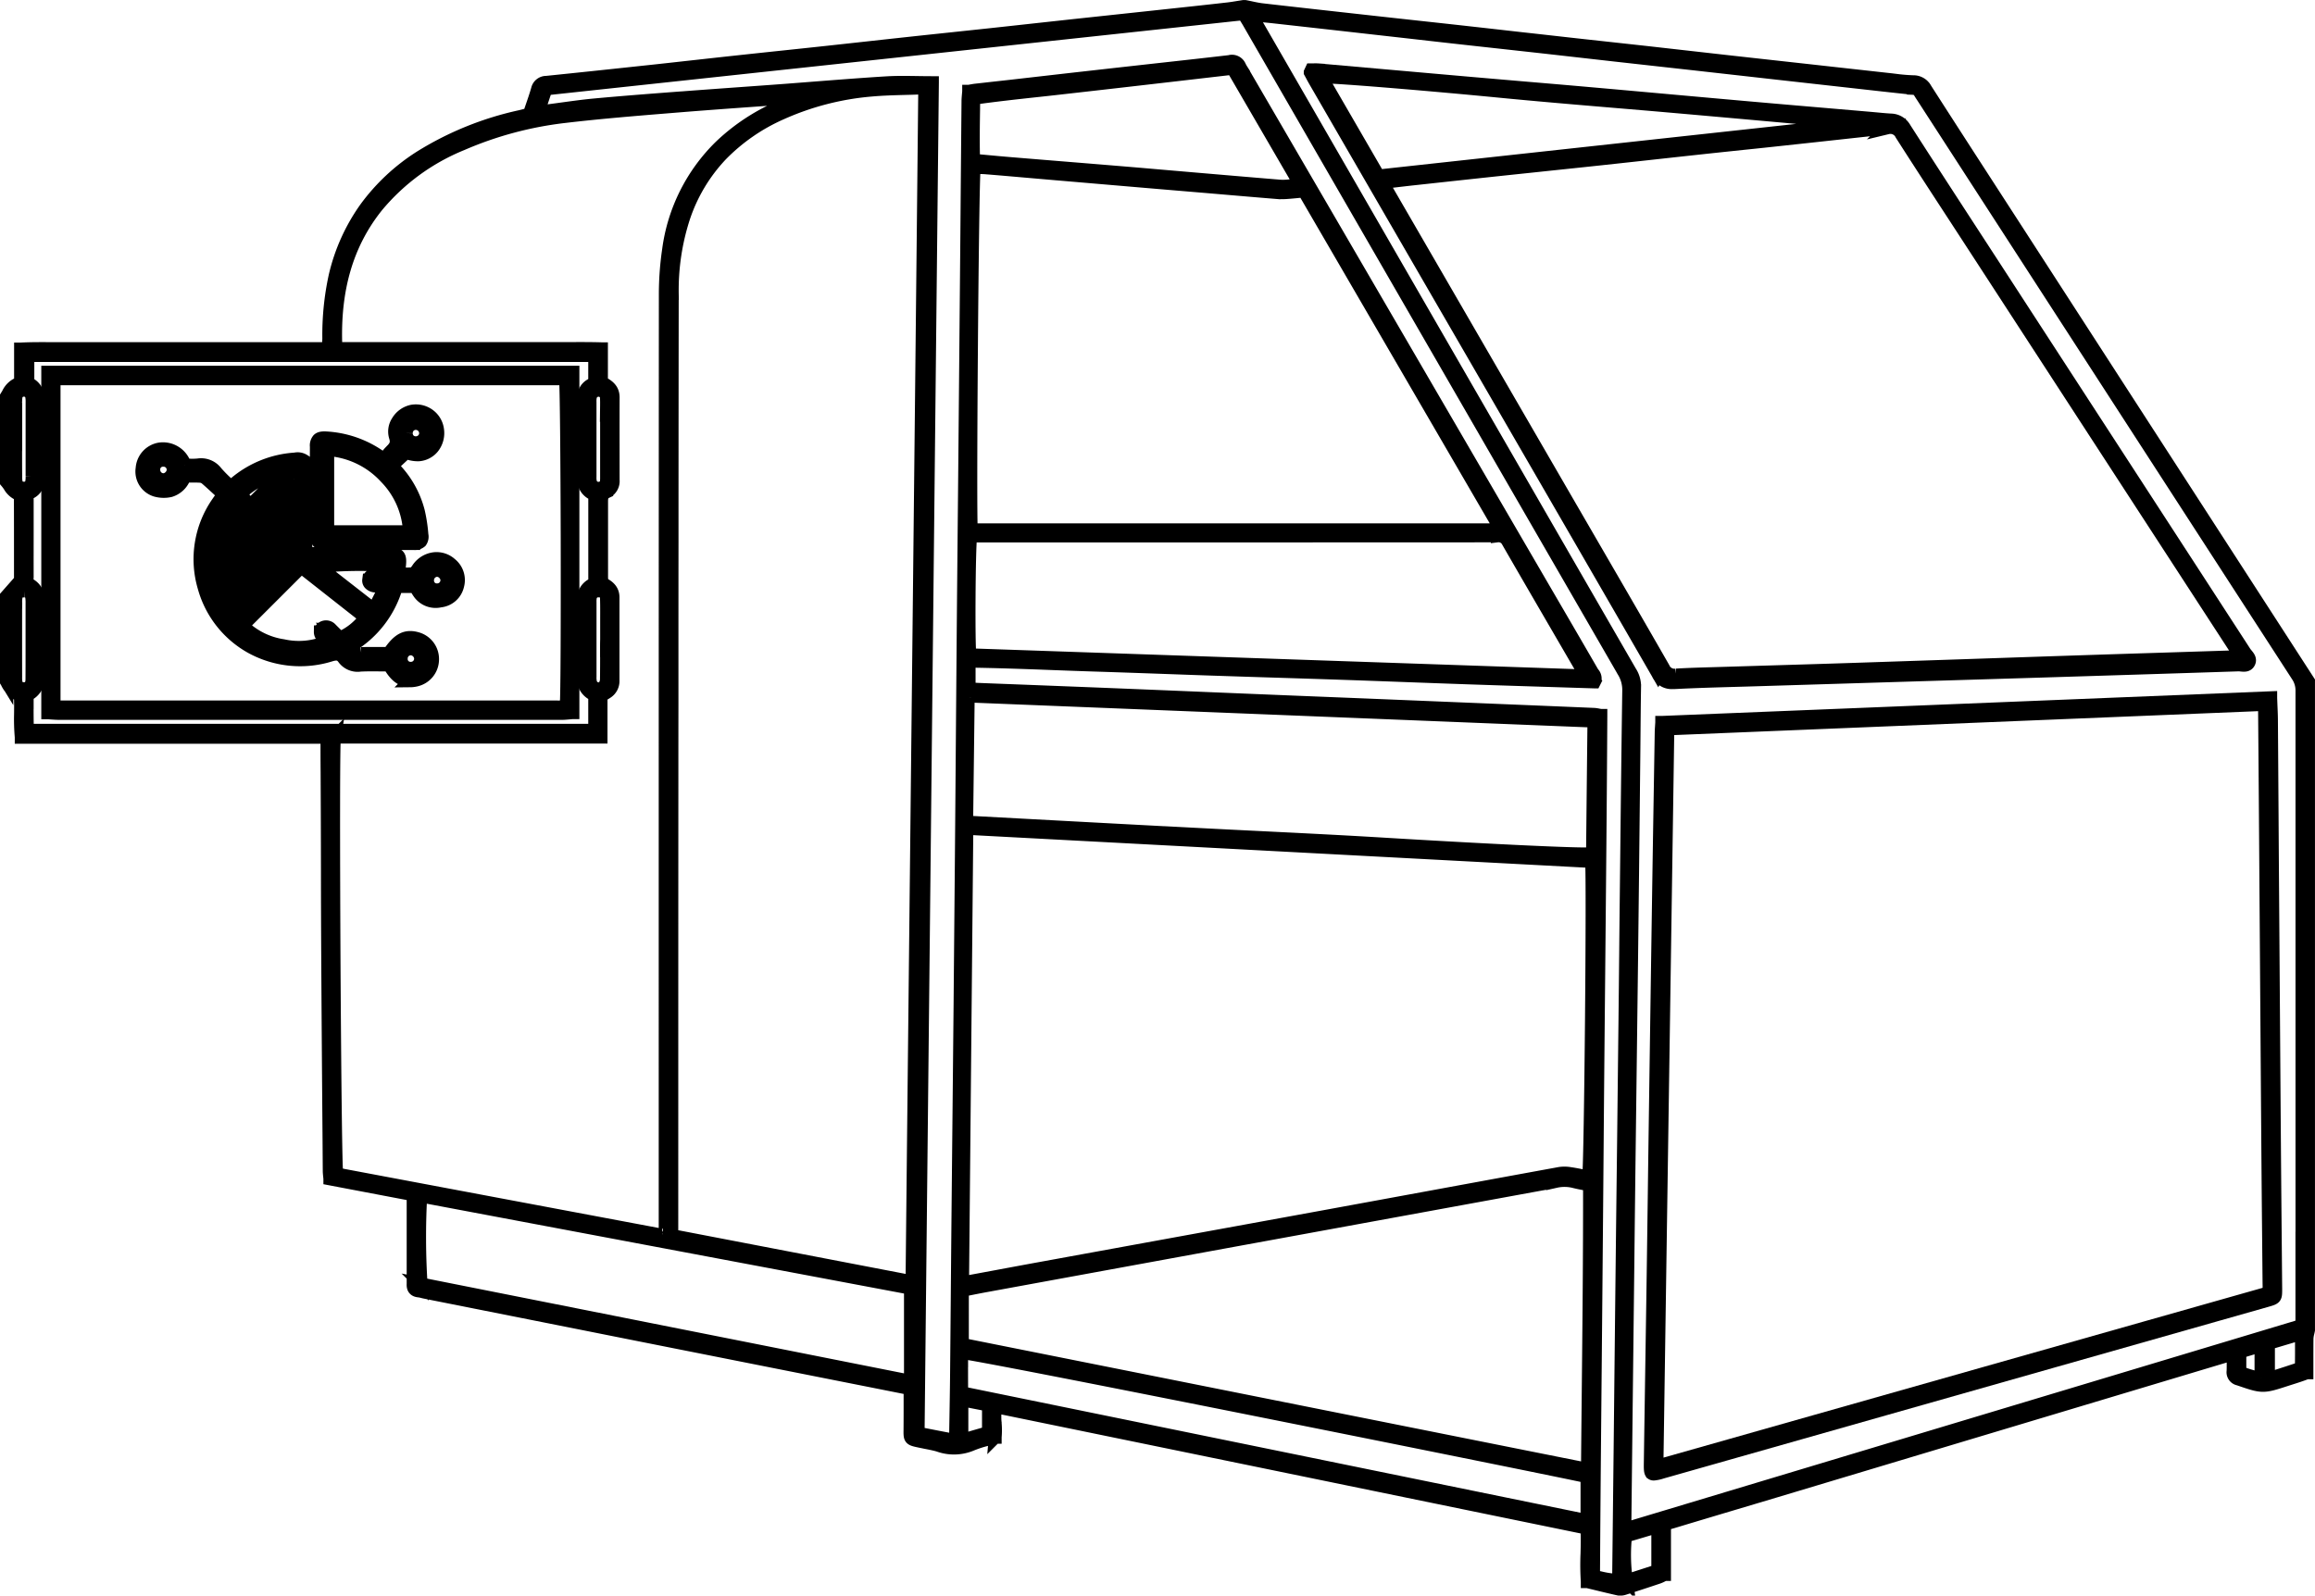 <?xml version="1.0" encoding="UTF-8"?>
<svg xmlns="http://www.w3.org/2000/svg" width="180.123" height="124.178" viewBox="0 0 180.123 124.178">
  <g id="production-line-digital-intelligence" transform="translate(-3361.662 209.948)">
    <path id="Path_230" data-name="Path 230" d="M3541.02-157.328l-.423-.653-22.028-34.068-1.542-2.383c-1.819-2.812-3.7-5.719-5.538-8.585a1.063,1.063,0,0,0-.976-.572,14.483,14.483,0,0,1-1.447-.125c-.151-.018-.3-.036-.453-.052l-4.167-.462-2.1-.234-2.279-.252q-1.961-.216-3.922-.435l-2.886-.326-3.376-.381-3.029-.333c-1.061-.115-2.158-.235-3.236-.356-1.194-.133-2.408-.271-3.582-.4-1.252-.142-2.546-.289-3.82-.431-1.341-.15-2.706-.3-4.026-.443q-1.689-.185-3.377-.371l-.278-.031c-2.833-.314-5.763-.638-8.643-.969-.31-.035-.622-.1-.924-.166-.139-.029-.283-.06-.428-.087h-.13l-.411.065c-.293.047-.6.1-.9.129-1.742.2-3.514.387-5.228.571l-.152.017-2.912.312-3.483.373-3.106.339c-1.118.123-2.275.25-3.413.373l-3.158.336c-1.082.115-2.2.233-3.3.352-1.079.117-2.175.237-3.236.354s-2.189.241-3.283.359c-1.042.113-2.1.224-3.126.333-1.093.115-2.222.235-3.333.355-1.215.131-2.45.267-3.644.4-1.316.145-2.676.3-4.014.439-2.724.294-5.189.553-7.536.794a.7.7,0,0,0-.694.549c-.132.458-.291.92-.445,1.366-.065.188-.13.378-.193.568l-.216.056c-.161.042-.313.082-.467.119a24.605,24.605,0,0,0-7.811,3.168,15.681,15.681,0,0,0-4.232,3.961,14.915,14.915,0,0,0-2.384,5.287,21.48,21.48,0,0,0-.491,4.871,4.84,4.84,0,0,1-.038.509c-.009.086-.019.175-.027.27h-18.094c-.785,0-1.6,0-2.394,0-.346,0-.7,0-1.04,0-.766-.005-1.559-.01-2.374.032h-.016v2.634a1.562,1.562,0,0,0-.977.859c-.039.064-.081.131-.123.2l0,0v6.639l0,.005a3.391,3.391,0,0,1,.239.318,1.5,1.5,0,0,0,.724.657c.061.021.122.194.123.307.006,1.832.006,3.638.006,5.385v1l-1.091,1.238,0,0v6.639l.035.057a2.041,2.041,0,0,0,1.046,1.032c.027.469.022.941.017,1.4a16.009,16.009,0,0,0,.053,1.836l0,.015H3387.1v.253c0,.17,0,.323,0,.475q0,1.029.009,2.058c.006,1.309.013,2.663.017,3.995q.006,1.822.009,3.644c0,2.147.009,4.368.021,6.551.027,4.655.062,9.388.1,13.965l.02,2.792c0,.14.015.276.03.421.007.066.014.134.019.2v.013l6.48,1.232v6.511c0,.048,0,.1,0,.144,0,.1,0,.2,0,.3-.02.336.118.5.431.534a2.022,2.022,0,0,1,.317.062c.058.015.119.03.18.042l3.812.758,2.99.594,4.967.988q5.005,1,10.013,1.992l6.041,1.2c3.114.618,6.334,1.256,9.5,1.886a1.682,1.682,0,0,1,.307.106c.037.016.073.031.107.044q0,.48,0,.948c0,.74,0,1.439-.006,2.148v.026c-.012.728,0,.745.739.9.16.034.323.065.481.1.334.064.68.13,1.01.226a3.517,3.517,0,0,0,2.535-.056,8.6,8.6,0,0,1,1.281-.413c.19-.051.387-.1.577-.16l.01,0,0-.011a6.221,6.221,0,0,0,0-1.075,5.322,5.322,0,0,1,.033-1.294l46,9.452c.041.678.024,1.353.007,2.006a20.252,20.252,0,0,0,.022,2.146v.012l.012,0,.646.156c.615.15,1.2.291,1.779.421a.577.577,0,0,0,.125.013,1.054,1.054,0,0,0,.315-.055c.825-.263,1.7-.548,2.66-.871a2.279,2.279,0,0,0,.313-.142c.05-.026.1-.053.157-.078l.009,0V-90.7c0-.627,0-.627.417-.739.076-.021.163-.044.267-.076,1.605-.486,3.24-.973,4.82-1.445q1.521-.453,3.042-.908l15.853-4.757,19.124-5.738c.144-.043.289-.08.458-.121l.259-.065c0,.146,0,.286,0,.422,0,.31.005.6-.007.893a.544.544,0,0,0,.434.618l.038.013c1.841.63,1.842.631,3.7.027l.369-.118c.177-.056.36-.114.539-.174.148-.05.294-.1.447-.158l.213-.078.011,0v-.012c0-.251,0-.5,0-.743,0-.66,0-1.285.007-1.917a2.253,2.253,0,0,1,.072-.451c.016-.069.032-.14.045-.213V-156.92Zm-.3,53.639a.358.358,0,0,1-.18.272c-.594.2-1.19.394-1.821.594l-.554.177v-2.748l2.564-.764c0,.207,0,.409,0,.608C3540.733-104.9,3540.734-104.294,3540.722-103.689Zm-3.139-1.53v2.549a8.052,8.052,0,0,1-1.464-.409l-.177-.061v-1.583ZM3432.5-109.69v7.236l-38.072-7.566a58.055,58.055,0,0,1-.028-6.844Zm108.264-3.893v6.792l-52.63,15.829c-.006-.08-.012-.152-.018-.218a3.412,3.412,0,0,1-.021-.347q.079-7.082.161-14.163l.049-4.249q.018-1.5.034-3.009c.021-1.875.043-3.813.066-5.719l.09-7.113c.04-3.181.082-6.47.121-9.705.051-4.282.1-8.635.143-12.845l.028-2.573c.007-.638.012-1.275.018-1.913.01-1.23.021-2.5.043-3.752a2.046,2.046,0,0,0-.331-1.082c-2.422-4.193-4.882-8.459-7.261-12.585l-7.338-12.723q-7.244-12.558-14.486-25.117c-.081-.141-.16-.287-.25-.456l-.146-.27.606.058c.4.039.782.075,1.157.116,2.285.255,4.79.535,7.656.859l2.668.3c1.178.134,2.4.273,3.595.407,1.1.123,2.219.246,3.3.364l2.965.327c1.162.129,2.343.263,3.485.392l2.778.314,3.252.362,2.95.328,3.493.392,2.834.319,5.538.619.6.067,1.035.116c1.175.132,2.389.268,3.584.392a.6.6,0,0,1,.5.306c.06.1.125.2.187.293.03.045.06.09.089.136l3.876,5.989c8.269,12.778,16.819,25.992,25.234,38.984a2.045,2.045,0,0,1,.35,1.175C3540.768-141.983,3540.768-127.545,3540.768-113.583ZM3437.36-168.214c.136-.009.276-.019.416-.019h10.705c9.728,0,19.787,0,29.681-.007h0a.8.8,0,0,1,.81.422c1.362,2.365,2.758,4.764,4.107,7.085l1.708,2.937a2.225,2.225,0,0,1,.124.27c.021.054.046.113.075.18l-47.852-1.642c-.121-.563-.075-8.316.055-9.215Zm23.9-27.248c-2.155-.177-4.345-.365-6.464-.546-1.52-.13-3.091-.265-4.638-.4-1.87-.156-3.772-.312-5.611-.462q-2.112-.171-4.224-.346c-.652-.054-1.3-.113-1.979-.177l-.926-.085c-.041-1.328-.02-2.632,0-4.013,0-.267.008-.537.012-.808,1.625-.232,3.269-.411,4.86-.584.595-.064,1.21-.131,1.814-.2,2.044-.232,4.421-.5,6.767-.772q2.323-.267,4.652-.538l2.042-.236,5.22,8.981A4.481,4.481,0,0,1,3461.258-195.462Zm-23.546-1.435a5.573,5.573,0,0,1,.592.007c1.262.1,2.545.215,3.785.322l1.607.139q3.424.293,6.851.585,1.419.121,2.839.24l2.237.188,1.664.142c1.243.106,2.527.216,3.792.319a5.042,5.042,0,0,0,.762-.01c.276-.019.556-.047.853-.076l.417-.041,15.331,26.368h-41.2c-.132-.794.071-27.1.218-28.179Zm47.151,78.471c-.329-.066-.669-.134-1.008-.183a2.6,2.6,0,0,0-.822-.02c-3.356.612-6.766,1.239-10.065,1.846-2.486.457-5.058.93-7.588,1.393-4.4.806-8.876,1.621-13.2,2.41l-9.46,1.726c-1.2.218-2.412.444-3.588.663l-2.232.414a1.472,1.472,0,0,1-.181.015l-.161.009.332-35.324.95.051,47.649,2.528c.069.5.046,6.724-.005,12.353-.052,5.606-.142,11.759-.22,12.2Zm-31.721-26.67c-3.787-.2-7.651-.407-11.388-.609l-4.878-.263.119-9.669.033-.032.038-.035.015-.014a.063.063,0,0,1,.025-.02l.063-.007a1.928,1.928,0,0,1,.251-.015c17.284.692,32.985,1.322,48,1.926a.417.417,0,0,1,.127.036c.034.013.075.029.128.046l-.008.738c-.035,3.182-.069,6.343-.1,9.5-.587.123-8.75-.288-16.2-.739-3.5-.212-7.06-.386-10.5-.555C3456.988-144.9,3455.049-145,3453.142-145.1Zm-16.6,35.573.561-.112c.4-.08.783-.156,1.173-.228l19.98-3.659.862-.157,22.282-4.078.425-.076c.292-.052.594-.105.889-.166a3.111,3.111,0,0,1,1.439.02c.252.065.513.116.788.169.126.024.256.05.393.078.008,5.47-.05,11.051-.106,16.45-.019,1.859-.039,3.781-.055,5.68l-48.631-9.716ZM3485.73-97.47c.071-7.63.145-15.519.206-23.276.035-4.428.078-8.93.12-13.284.064-6.627.13-13.48.167-20.228v-.014l-.014,0-.21-.037a2.158,2.158,0,0,0-.3-.044c-1.671-.071-3.371-.141-5.015-.209l-4.179-.172-8.631-.354-3.426-.138q-1.853-.073-3.7-.149l-5.194-.214q-3.195-.134-6.392-.264c-1.968-.08-3.97-.158-5.906-.234l-1.479-.058-1.551-.06c-.848-.032-1.725-.065-2.587-.1a3.542,3.542,0,0,1-.383-.044l-.188-.027v-2.112c2.183.029,4.4.111,6.534.191,1.038.039,2.112.079,3.169.112,1.881.059,3.793.127,5.642.193,1.344.048,2.733.1,4.1.143,1.486.049,3,.1,4.457.143,1.733.055,3.525.111,5.286.171,1.607.055,3.24.115,4.819.174,1.614.059,3.282.121,4.923.177,2.268.077,4.571.149,6.8.218l2.912.092h.011l.005-.01a.6.6,0,0,0-.108-.661c-.027-.039-.052-.076-.074-.114-1.329-2.295-2.686-4.626-4-6.879l-.611-1.051-22.558-38.755c-.028-.048-.057-.095-.086-.143a2.833,2.833,0,0,1-.168-.3.657.657,0,0,0-.793-.373c-1.879.22-3.791.431-5.64.635l-3.03.337c-1.77.2-3.568.4-5.308.6l-3.17.362-1.283.142c-.438.049-.875.1-1.312.147-.111.012-.219.032-.344.054l-.2.036-.012,0v.013c-.007.087-.014.172-.022.256-.015.176-.03.342-.032.511q-.035,3.772-.066,7.547-.022,2.726-.047,5.451-.071,8.023-.145,16.046v.011q-.021,2.174-.042,4.348c-.022,2.376-.046,4.832-.067,7.248q-.036,4.32-.07,8.64c-.024,3.1-.049,6.3-.077,9.456-.032,3.757-.069,7.577-.1,11.271l-.021,2.109q-.031,3.307-.065,6.615-.045,4.5-.089,9-.024,2.624-.046,5.247c-.018,2.04-.036,4.149-.056,6.224-.011,1.084-.03,2.187-.048,3.253q-.011.6-.02,1.206c0,.1-.007.19-.013.309,0,.057-.007.119-.01.189-.065,0-.124-.008-.179-.01a2.252,2.252,0,0,1-.3-.028c-.573-.108-1.14-.218-1.74-.336l-.674-.131q.177-16.7.353-33.4.378-35.862.759-71.7v-.016h-.017c-.4,0-.8-.006-1.18-.012-.821-.012-1.6-.024-2.372.023-1.79.11-3.608.252-5.366.388-.843.066-1.716.134-2.574.2-1.087.081-2.192.16-3.261.237-1.555.112-3.163.228-4.744.348l-.027,0c-2.219.168-4.513.343-6.766.551-.82.076-1.649.191-2.451.3-.356.049-.723.1-1.085.147l-.513.069-.313.043.6-1.806,54.266-5.846.128.207c.087.14.169.272.246.4l4.943,8.566c7.949,13.773,16.168,28.016,24.259,42.019a2.75,2.75,0,0,1,.4,1.489c-.067,4.653-.119,9.384-.17,13.96l-.022,1.968q-.026,2.214-.046,4.428c-.017,1.723-.035,3.5-.055,5.257q-.051,4.4-.1,8.805c-.039,3.232-.08,6.575-.117,9.862-.035,3-.067,6.048-.1,9q-.031,2.894-.062,5.785c-.038,3.439-.077,6.858-.111,9.748,0,.081-.008.162-.016.264,0,.049-.009.1-.013.161a6.94,6.94,0,0,1-1.4-.2c-.168-.035-.341-.073-.52-.106Q3485.682-92.366,3485.73-97.47Zm-98.044-55.109h20.743v-3.209c.057-.035.11-.066.158-.094.1-.058.183-.108.263-.161a1.039,1.039,0,0,0,.511-.917c0-1.772,0-4.112,0-6.5,0-.6-.411-.885-.859-1.107,0-.052-.008-.1-.012-.154-.009-.117-.018-.226-.018-.338q0-.988,0-1.976c0-1.274,0-2.591,0-3.887,0-.362.061-.589.4-.747a.937.937,0,0,0,.5-.916v-.074c0-2.085-.006-4.241,0-6.362,0-.6-.362-.9-.911-1.173v-2.612h-.016c-.816-.024-1.618-.021-2.393-.018-.352,0-.716,0-1.073,0-.8,0-1.608,0-2.392,0H3387.9c-.025-.039-.046-.068-.063-.091s-.04-.054-.041-.071c-.177-4.442.871-8.012,3.2-10.916a16.816,16.816,0,0,1,6.612-4.834,28.228,28.228,0,0,1,7.959-2.137c2.69-.319,5.436-.543,8.093-.76l.528-.043c2.288-.187,4.616-.354,6.867-.515q1.426-.1,2.852-.205c.056,0,.113,0,.169,0h.065l.009.075-.323.124c-.241.091-.483.183-.723.276a15.6,15.6,0,0,0-5.377,3.345,13.809,13.809,0,0,0-4.045,8.057,23.771,23.771,0,0,0-.256,3.489c-.012,20.123-.011,40.583-.011,60.368v12.7l-.051.073a.179.179,0,0,1-.031.039.1.1,0,0,1-.053.014l-.05,0a.468.468,0,0,1-.135,0c-8.439-1.585-16.752-3.147-24.706-4.643-.126-.024-.251-.057-.372-.088l-.153-.039c-.084-.512-.168-9.15-.211-17.016C3387.614-143.466,3387.6-152.069,3387.686-152.579Zm-24.8-10.485v-.026a1.97,1.97,0,0,1,.021-.352.559.559,0,0,1,.6-.509h.054a.55.55,0,0,1,.572.535,2.779,2.779,0,0,1,.018.409v.1q0,1.035,0,2.069v.714h0v.017q0,.442,0,.886c0,.71,0,1.445-.006,2.168-.007.451-.218.7-.61.705h-.023a.573.573,0,0,1-.6-.483,2.082,2.082,0,0,1-.028-.417v-.023C3362.881-159.024,3362.881-160.918,3362.883-163.064Zm0-12v-1.478q0-1.013,0-2.024v-.068a2.372,2.372,0,0,1,.025-.437.592.592,0,0,1,.612-.505.588.588,0,0,1,.607.507,2.362,2.362,0,0,1,.025.438v.067c0,1.859,0,3.745,0,5.6v.066a2.377,2.377,0,0,1-.025.439.576.576,0,0,1-.61.5h0a.571.571,0,0,1-.606-.5,2.29,2.29,0,0,1-.027-.445v-.059C3362.881-173.658,3362.881-174.371,3362.881-175.06Zm.894,19.8c0-.2,0-.392,0-.589a1.455,1.455,0,0,0,.856-1.577c-.03-1.888-.019-3.759-.005-5.67a1.3,1.3,0,0,0-.664-1.35c-.213-.1-.2-.3-.191-.481,0-.042.005-.085.005-.126-.005-1.157,0-2.332,0-3.469,0-.352,0-.7,0-1.055,0-.151,0-.3,0-.451,0-.333,0-.677,0-1.015a.574.574,0,0,1,.318-.6,1.068,1.068,0,0,0,.533-1.035c-.005-2-.01-4.127,0-6.244a1.251,1.251,0,0,0-.8-1.207v-2.143h44.1v2.108l-.076.046c-.075.044-.159.094-.244.148a1.1,1.1,0,0,0-.544.969c0,1.631,0,3.289,0,4.892v1.479a1.229,1.229,0,0,0,.867,1.174v6.868l-.029.032a.325.325,0,0,1-.089.077,1.252,1.252,0,0,0-.754,1.3c.014,2.149.022,3.941-.006,5.8a1.377,1.377,0,0,0,.875,1.523v2.747h-44.088c-.007-.043-.015-.084-.022-.123a1.429,1.429,0,0,1-.033-.253C3363.775-154.084,3363.775-154.684,3363.775-155.264Zm45.076-4.06c0,.726,0,1.478-.01,2.216a.967.967,0,0,1-.177.57.57.57,0,0,1-.555.184.642.642,0,0,1-.49-.431,1.6,1.6,0,0,1-.049-.486v-.011c0-1.851,0-3.732,0-5.552v-.179c0-.028,0-.055,0-.083a1.708,1.708,0,0,1,.014-.3.6.6,0,0,1,.631-.56l.06,0a.551.551,0,0,1,.569.6c.015.512.013,1.032.011,1.536,0,.209,0,.419,0,.628v1.019C3408.85-159.884,3408.851-159.6,3408.851-159.324Zm0-18.879c0,.1,0,.207,0,.309v4.907c0,.039,0,.078,0,.117a2.754,2.754,0,0,1-.008.327.584.584,0,0,1-.592.592.624.624,0,0,1-.663-.53,1.735,1.735,0,0,1-.02-.355v-.086c0-1.881,0-3.789,0-5.671v-.074a1.835,1.835,0,0,1,.021-.367.638.638,0,0,1,.631-.538h.029a.594.594,0,0,1,.592.6C3408.858-178.719,3408.855-178.456,3408.852-178.2Zm5.081,54.311q0-12.9.008-25.8,0-2.782.005-5.565,0-2.157,0-4.313,0-4.119.005-8.239c0-6.322.007-12.86.016-19.29a18.279,18.279,0,0,1,.9-5.951,13.083,13.083,0,0,1,2.912-4.849,14.943,14.943,0,0,1,4.648-3.219,21.528,21.528,0,0,1,7.049-1.818c.852-.076,1.724-.1,2.567-.123.326-.008.662-.017.992-.029a2.229,2.229,0,0,1,.348.024l.223.024c-.168,16.449-.349,33.174-.525,49.349-.154,14.244-.314,28.972-.464,43.494l-.477-.093-18.209-3.5Zm22.549,19.858v-.64h0c.429,0,9.212,1.706,24.179,4.7,11.594,2.317,23.853,4.8,24.475,4.957v3.414l-48.613-9.945c-.006-.067-.012-.127-.018-.184-.011-.111-.021-.208-.022-.3C3436.482-102.705,3436.482-103.38,3436.482-104.034Zm2.084,3.439v2.136l-.1.029-1.965.569V-101Zm52.078,9.456v3.431l-2.436.787a13.872,13.872,0,0,1-.07-3.474Z" fill="currentColor" stroke="currentColor" stroke-width="1"></path>
    <path id="Path_231" data-name="Path 231" d="M3491.8-156.819c.045,0,.09,0,.138,0,1.611-.083,3.251-.129,4.838-.174q.828-.022,1.656-.048l12.61-.386,3.931-.119,5.557-.169c4.445-.138,9.976-.309,15.284-.483a1.761,1.761,0,0,1,.222.013c.24.024.486.048.612-.2s-.034-.438-.188-.626a1.757,1.757,0,0,1-.132-.171c-5.742-8.85-11.585-17.845-17.235-26.544L3516.968-189l-1.609-2.474c-1.806-2.778-3.673-5.65-5.492-8.486a1.26,1.26,0,0,0-1.082-.649c-.374-.021-.753-.057-1.12-.092l-.529-.048-2.957-.254c-2.109-.18-4.29-.367-6.435-.556-2.023-.179-4.079-.364-6.068-.543-2.024-.183-4.117-.371-6.176-.553-1.707-.151-3.443-.3-5.122-.442-1.42-.122-2.889-.247-4.333-.373-2.171-.19-4.379-.385-6.514-.574l-5.287-.467a3.473,3.473,0,0,0-.368-.005c-.057,0-.113,0-.17,0h-.011l-.09.193,0,.007c.037.067.073.135.109.2.08.15.163.306.249.455q3.939,6.81,7.879,13.617,1.674,2.894,3.349,5.785c5.073,8.763,10.32,17.825,15.466,26.746A1.158,1.158,0,0,0,3491.8-156.819Zm-21.729-39.025c.579-.068,1.125-.133,1.676-.192,2.883-.314,5.513-.6,8.039-.866.971-.1,1.958-.207,2.912-.307,1.183-.124,2.407-.252,3.61-.382,1.316-.141,2.653-.288,3.945-.431,1.217-.134,2.476-.272,3.714-.406,1.144-.124,2.308-.246,3.433-.365.992-.1,2.017-.212,3.026-.32,1.469-.158,2.962-.321,4.407-.479q1.056-.116,2.112-.231c.166-.018.335-.034.5-.05.357-.034.726-.068,1.085-.127a.939.939,0,0,1,1.067.508c1.424,2.228,2.892,4.48,4.312,6.658q.79,1.214,1.58,2.428l20.066,30.87c.083.128.164.256.257.4l.14.221c-.059.012-.113.024-.161.036a1.512,1.512,0,0,1-.275.047l-5.6.179c-2.3.072-4.671.148-7.007.225-2.738.09-5.522.185-8.215.276-2.942.1-5.984.2-8.976.3-2.1.069-4.237.132-6.3.194l-3.7.112-.823.024c-.92.026-1.872.053-2.806.108a.92.92,0,0,1-.99-.542c-1.819-3.174-3.686-6.392-5.491-9.505l-1.809-3.121q-7.087-12.235-14.172-24.471c-.082-.142-.158-.285-.246-.451l-.133-.249Zm35.873-4.453-37.021,4.04-4.455-7.695a1.5,1.5,0,0,1,.16-.006c1.316,0,8.834.639,13.635,1.107,3,.293,6.06.551,9.017.8,1.6.134,3.247.273,4.87.416,3.2.281,6.446.573,9.589.856l4.2.377Z" fill="currentColor" stroke="currentColor" stroke-width="1"></path>
    <path id="Path_232" data-name="Path 232" d="M3538.689-114.275c-.02-2.178-.04-4.429-.057-6.644-.054-7.024-.1-14.119-.146-20.132q-.02-2.8-.037-5.6c-.016-2.361-.031-4.8-.049-7.2,0-.382-.019-.764-.036-1.169-.007-.2-.016-.4-.023-.609v-.017l-47.372,1.918h-.015v.015c-.007.108-.013.207-.019.3-.012.176-.022.328-.024.48l-.029,1.749c-.061,3.727-.125,7.581-.182,11.372-.091,5.991-.176,11.938-.256,17.517q-.038,2.612-.071,5.224c-.028,2.066-.056,4.2-.087,6.305-.035,2.412-.073,4.865-.11,7.236-.037,2.451-.077,4.985-.113,7.478-.006.451,0,.69.116.782a.252.252,0,0,0,.162.046,2.8,2.8,0,0,0,.632-.139l47.058-13.361c.7-.2.7-.206.7-.913Q3538.71-111.959,3538.689-114.275Zm-.48,4.663v.271l-47.623,13.5c.283-19.151.565-38.211.849-57.378l46.371-1.9q.011.093.021.18a3.229,3.229,0,0,1,.032.372c.04,4.766.074,9.08.1,13.189q.033,4.352.063,8.7c.03,4.1.06,8.343.092,12.514.017,2.238.038,4.512.059,6.712q.016,1.678.032,3.355C3538.21-109.941,3538.21-109.786,3538.209-109.612Z" fill="currentColor" stroke="currentColor" stroke-width="1"></path>
    <path id="Path_233" data-name="Path 233" d="M3365.7-154.449c.208.014.4.027.6.027,5.97,0,12.04,0,17.91,0h9.246c3.935,0,7.943,0,11.9,0,.2,0,.387-.018.59-.037.092-.008.186-.017.281-.023l.015,0v-26.5h-40.867v26.511h.016Zm40.014-.567-.1.024a2.025,2.025,0,0,1-.283.056,2.6,2.6,0,0,1-.318.007h-39.142v-25.536h39.784c.071.376.119,6.652.134,12.394C3405.8-162.284,3405.786-155.753,3405.714-155.016Z" fill="currentColor" stroke="currentColor" stroke-width="1"></path>
    <path id="Path_234" data-name="Path 234" d="M3396.73-166.055a1.642,1.642,0,0,0-1.29-.413,1.792,1.792,0,0,0-1.244.754l-.04.058c-.1.147-.23.33-.363.351a3.873,3.873,0,0,1-.787.015c-.108-.005-.219-.01-.331-.013.011-.09.02-.17.029-.244.019-.152.033-.272.045-.4.035-.356.031-.606-.1-.751s-.376-.174-.729-.174h-6.459v-2.338c0-1.38,0-2.807,0-4.21,0-.389-.048-.584-.167-.694a.894.894,0,0,0-.669-.112,8.018,8.018,0,0,0-4.656,1.867c-.071.06-.144.12-.226.187l-.134.109c-.119-.119-.24-.235-.357-.347a10.333,10.333,0,0,1-.766-.788,1.473,1.473,0,0,0-1.4-.569,4.745,4.745,0,0,1-.734.014c-.1,0-.2-.006-.3-.006a1.79,1.79,0,0,0-1.979-1.245,1.642,1.642,0,0,0-1.355,1.506,1.53,1.53,0,0,0,1.056,1.71,2.3,2.3,0,0,0,1.128.032,1.7,1.7,0,0,0,1.135-1.133c.125,0,.246,0,.365,0,.3,0,.584-.007.867.012a.791.791,0,0,1,.437.188c.338.293.671.6.994.9.117.109.234.218.352.326-.064.09-.12.168-.172.239-.1.139-.18.249-.257.364a7.7,7.7,0,0,0-1.078,6.639,7.681,7.681,0,0,0,3.709,4.673,7.914,7.914,0,0,0,6.117.593c.446-.134.757-.137,1.03.244a1.347,1.347,0,0,0,1.3.532c.533-.026,1.072-.02,1.593-.014.214,0,.435,0,.65,0,.472.844.976,1.232,1.63,1.232a2.035,2.035,0,0,0,.445-.053,1.654,1.654,0,0,0,1.3-1.552,1.66,1.66,0,0,0-1.154-1.673c-.911-.278-1.5.022-2.25,1.144l-.618,0c-.5,0-1.013-.008-1.522.011a.878.878,0,0,1-.918-.516,7.991,7.991,0,0,0,3.655-4.7h1.456l.095.164a3.367,3.367,0,0,0,.207.335,1.574,1.574,0,0,0,1.648.626,1.553,1.553,0,0,0,1.356-1.2A1.6,1.6,0,0,0,3396.73-166.055Zm-.3,1.278a.748.748,0,0,1-.756.734h0a.712.712,0,0,1-.744-.726.769.769,0,0,1,.71-.788h.031a.754.754,0,0,1,.513.223A.775.775,0,0,1,3396.433-164.777Zm-6.084-.031a.352.352,0,0,0,.078.271.633.633,0,0,0,.444.2,4.316,4.316,0,0,0,.493.009c.09,0,.19,0,.3,0l-.914,1.814-4.289-3.343a32.17,32.17,0,0,1,5.389-.077v.7l-.281.006c-.225.006-.438.011-.652.011C3390.677-165.215,3390.393-165.169,3390.349-164.808Zm-3.763,4.03a.517.517,0,0,0,.2.418,1.539,1.539,0,0,1,.23.246c.029.036.059.073.09.109a5.654,5.654,0,0,1-3.408.305,5.726,5.726,0,0,1-3.152-1.552l4.564-4.56,4.989,3.925a4.814,4.814,0,0,1-1.984,1.586l-.209-.205c-.164-.162-.321-.317-.477-.474a.513.513,0,0,0-.71-.079A.352.352,0,0,0,3386.586-160.778Zm-2.025-6.8a1.5,1.5,0,0,1-.457,1.478c-.994.92-1.967,1.9-2.908,2.842-.284.285-.569.571-.854.855a3.063,3.063,0,0,0-.3.378c-.047.065-.1.131-.148.2l-.489-.6Zm-.407-3.528c-1.3,1.261-2.6,2.568-3.862,3.832-.507.51-1.032,1.038-1.55,1.555-.1.1-.2.192-.311.292l-.158.144a1.1,1.1,0,0,1,.218-1.376c1.346-1.313,2.7-2.668,4-3.978q.794-.8,1.588-1.591c.087-.087.179-.171.287-.269l.166-.153A1.537,1.537,0,0,1,3384.154-171.108Zm.321,1.092.014.08a1.176,1.176,0,0,1-.255,1.191c-1.179,1.164-2.369,2.356-3.52,3.509q-.81.811-1.622,1.623a1.976,1.976,0,0,1-.194.163c-.031.024-.064.049-.1.077-.108-.276-.2-.518-.271-.695Zm-4.1-1.493a6.324,6.324,0,0,1,3.346-1.7l-2.594,2.59ZM3378.286-168a7.049,7.049,0,0,1,1.32-2.728l.656.742Zm-3.153-5.4a.768.768,0,0,1-.244.554.755.755,0,0,1-.52.232h-.025a.767.767,0,0,1-.715-.782.709.709,0,0,1,.74-.731h0A.743.743,0,0,1,3375.133-173.4Zm17.75,14.716a.747.747,0,0,1,.722-.764h.016a.76.76,0,0,1,.534.235.761.761,0,0,1,.228.555.745.745,0,0,1-.763.719h-.008A.712.712,0,0,1,3392.883-158.684Z" fill="currentColor" stroke="currentColor" stroke-width="1"></path>
    <path id="Path_235" data-name="Path 235" d="M3386.922-167.644c1.121,0,2.272.007,3.443.007,1.148,0,2.315,0,3.494-.006a.694.694,0,0,0,.535-.158.651.651,0,0,0,.1-.52,12.1,12.1,0,0,0-.276-1.82,7.517,7.517,0,0,0-2.074-3.547l1.089-1.015c.1.017.2.04.3.063a2.379,2.379,0,0,0,.681.092,1.572,1.572,0,0,0,1.124-.571,1.8,1.8,0,0,0,.373-1.377,1.675,1.675,0,0,0-.672-1.145,1.717,1.717,0,0,0-1.323-.307,1.719,1.719,0,0,0-1.122.813,1.409,1.409,0,0,0-.173,1.171c.182.56-.026.815-.389,1.169a2.734,2.734,0,0,0-.33.415c-.044.063-.09.128-.137.192l-.21-.142c-.091-.061-.145-.1-.2-.134a8.067,8.067,0,0,0-4.04-1.4c-.362-.027-.56.007-.682.12a.716.716,0,0,0-.159.549c-.007,2.179-.007,4.428,0,6.873C3386.279-167.8,3386.423-167.646,3386.922-167.644Zm.241-.922v-6.388a6.7,6.7,0,0,1,4.5,2.152,6.494,6.494,0,0,1,1.856,4.236Zm6.116-7.666a.734.734,0,0,1,.739-.759h0a.767.767,0,0,1,.757.75.731.731,0,0,1-.218.528.761.761,0,0,1-.535.222h-.006a.742.742,0,0,1-.529-.206A.749.749,0,0,1,3393.279-176.232Z" fill="currentColor" stroke="currentColor" stroke-width="1"></path>
  </g>
</svg>
